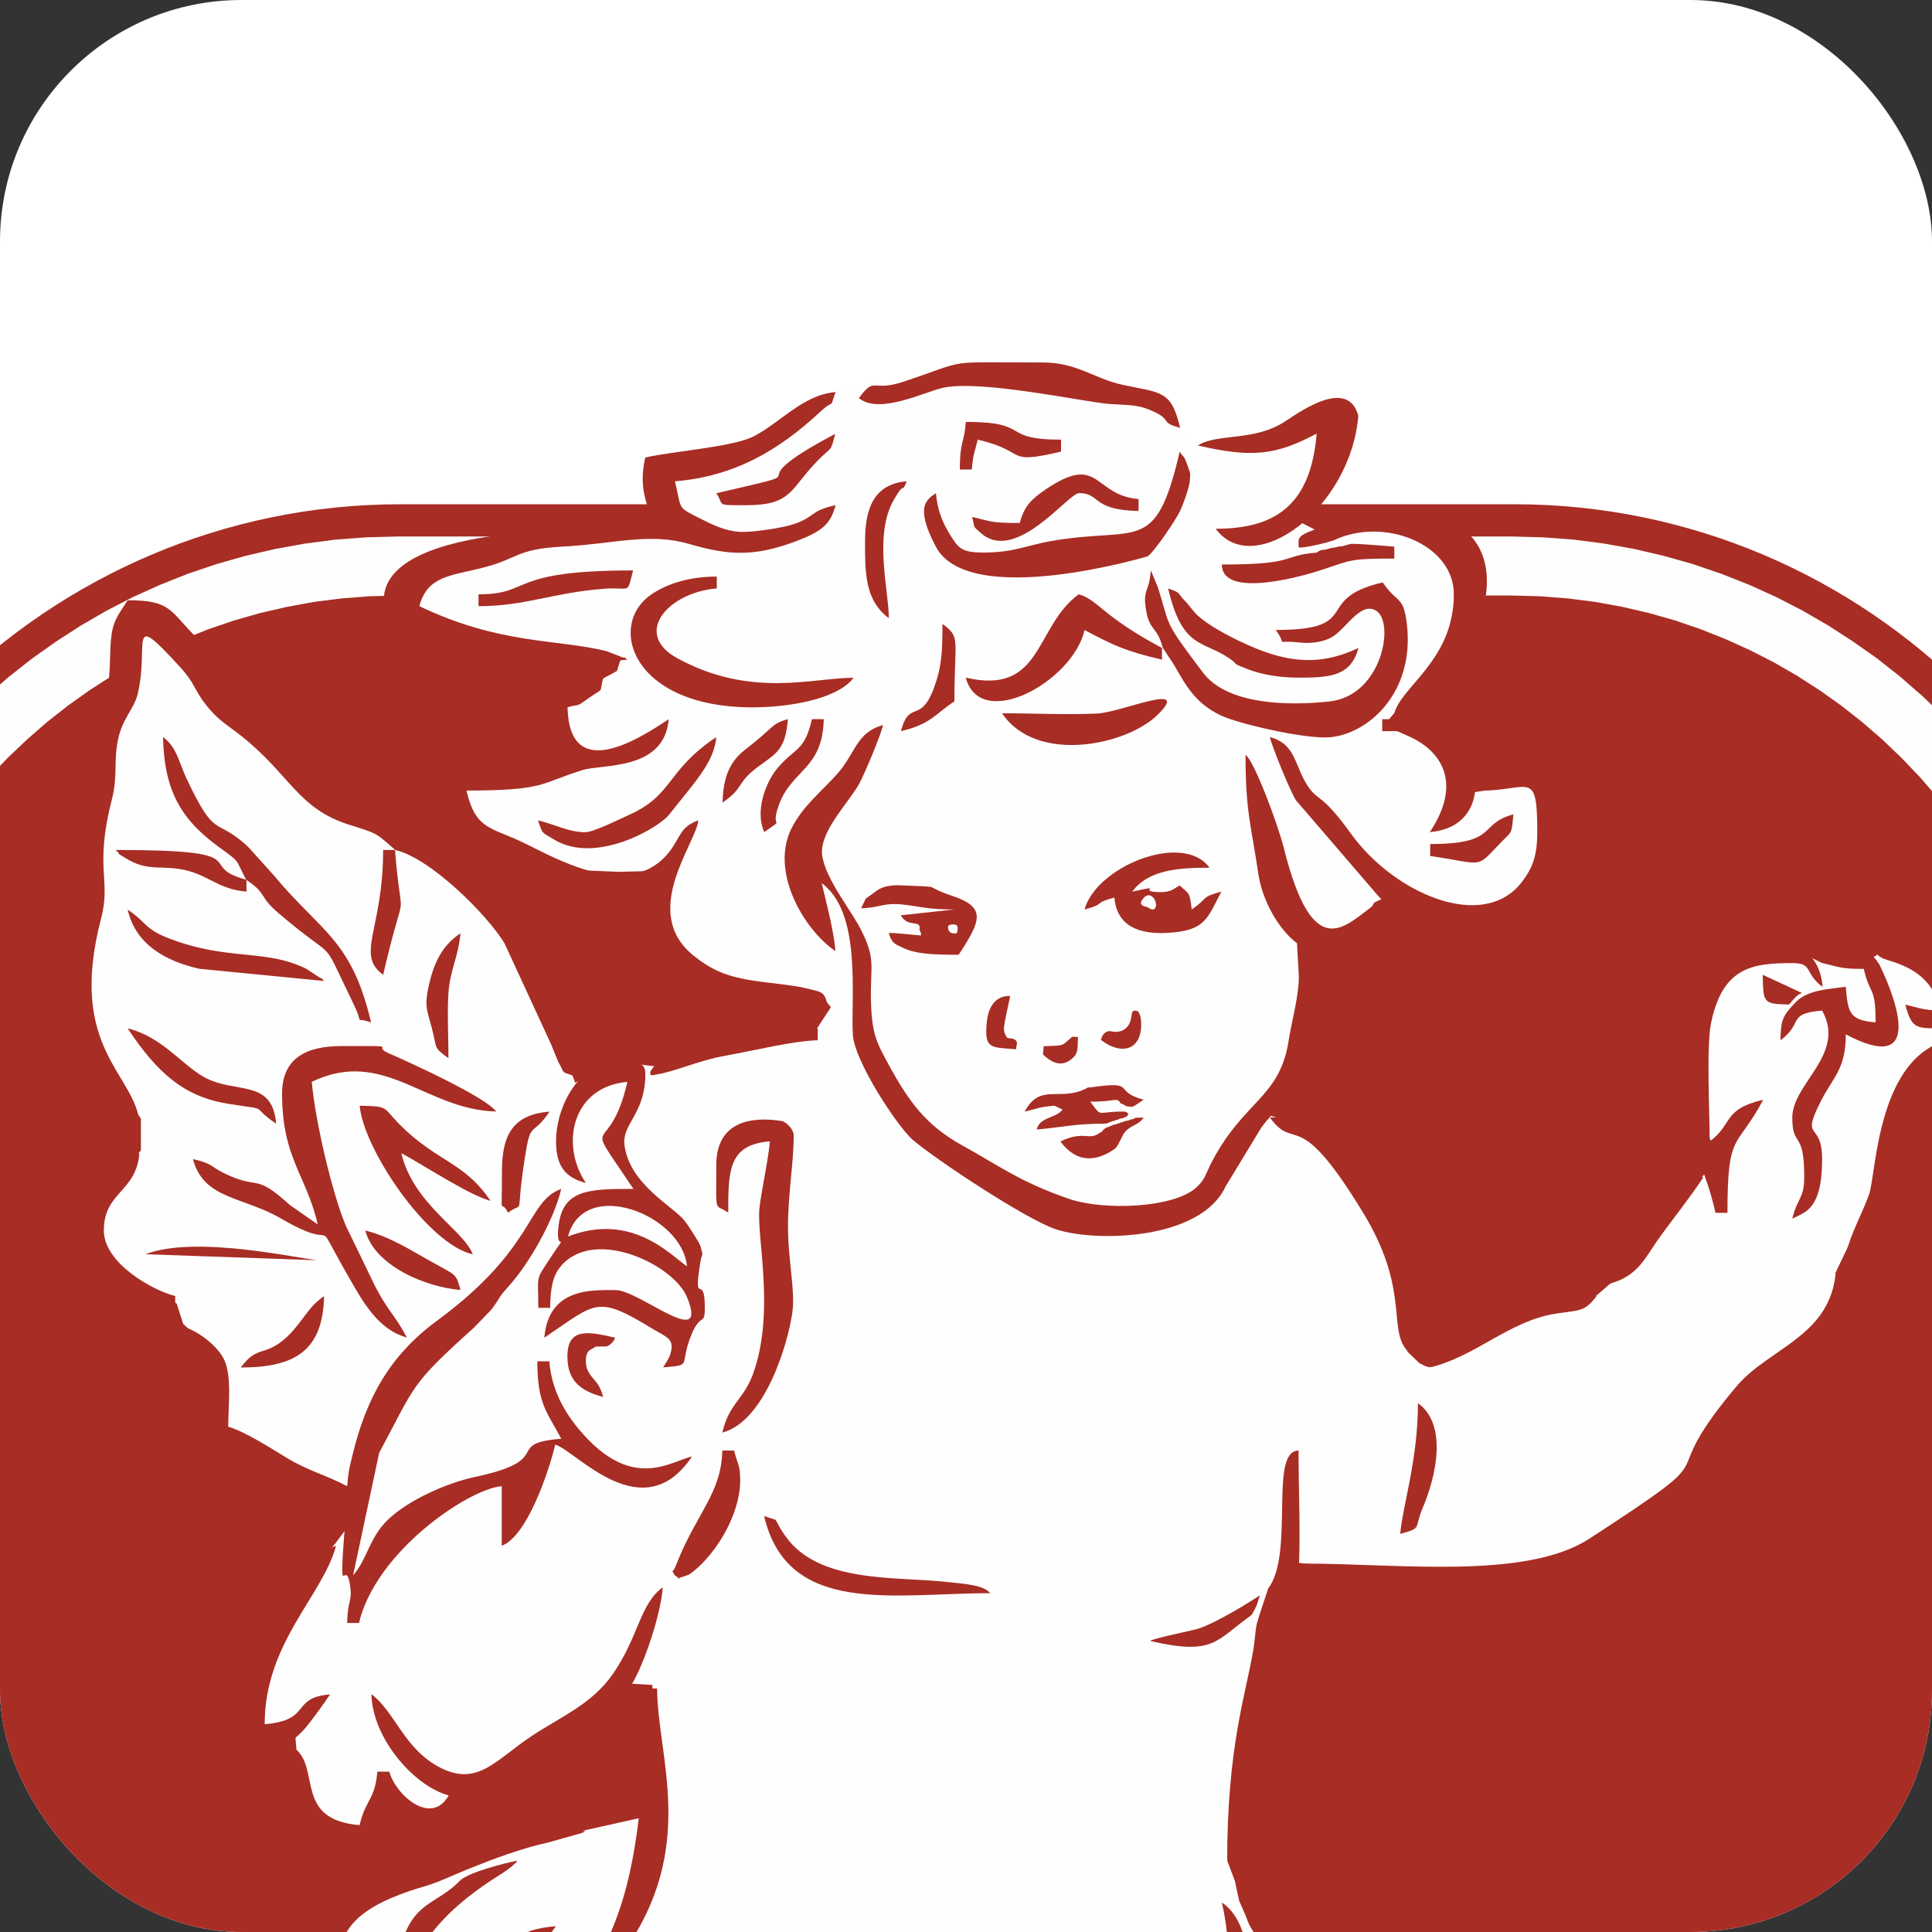 <svg width="16" height="16" viewBox="0 0 16 16" fill="none" xmlns="http://www.w3.org/2000/svg">
<rect x="0" y="0" width="16" height="16" fill="#333333" stroke="none"/>
<g clip-path="url(#clip0_443_1278)">
<rect width="16" height="16" rx="2" fill="white"/>
<path d="M3.315 4.176H12.541C14.004 4.176 15.333 4.774 16.296 5.737C17.259 6.7 17.857 8.029 17.857 9.491V26.284C17.857 27.747 17.259 29.076 16.296 30.039C15.333 31.002 14.004 31.599 12.541 31.599H3.315C1.853 31.599 0.524 31.002 -0.439 30.039C-1.402 29.076 -2 27.747 -2 26.284V9.491C-2 8.029 -1.402 6.7 -0.439 5.737C0.524 4.774 1.853 4.176 3.315 4.176ZM12.541 5.173H3.315C2.128 5.173 1.049 5.658 0.266 6.442C-0.517 7.224 -1.003 8.304 -1.003 9.491V26.284C-1.003 27.471 -0.517 28.551 0.266 29.334C1.049 30.117 2.128 30.603 3.315 30.603H12.541C13.729 30.603 14.808 30.117 15.592 29.334C16.374 28.551 16.86 27.471 16.86 26.284V9.491C16.86 8.304 16.374 7.224 15.592 6.442C14.808 5.658 13.729 5.173 12.541 5.173Z" fill="#A82D24"/>
<path fill-rule="evenodd" clip-rule="evenodd" d="M3.313 4.672H12.54C15.189 4.672 17.357 6.84 17.357 9.489V26.282C17.357 28.931 15.189 31.099 12.54 31.099H3.313C0.664 31.099 -1.504 28.931 -1.504 26.282V9.489C-1.504 6.84 0.664 4.672 3.313 4.672Z" fill="#A82D24"/>
<path d="M12.518 4.932H3.292V4.443H12.518V4.932ZM17.581 9.505H17.091L17.085 9.27L17.067 9.039L17.038 8.811L16.997 8.587L16.946 8.366L16.884 8.149L16.812 7.938L16.729 7.73L16.638 7.528L16.537 7.331L16.426 7.139L16.307 6.954L16.179 6.774L16.043 6.601L15.899 6.435L15.747 6.276L15.588 6.124L15.422 5.98L15.249 5.844L15.069 5.716L14.884 5.597L14.692 5.486L14.496 5.386L14.293 5.294L14.085 5.211L13.874 5.139L13.657 5.077L13.437 5.026L13.212 4.985L12.985 4.956L12.753 4.938L12.518 4.932V4.443L12.778 4.45L13.034 4.469L13.287 4.502L13.537 4.547L13.781 4.604L14.021 4.672L14.255 4.752L14.486 4.843L14.709 4.944L14.928 5.057L15.139 5.179L15.345 5.312L15.544 5.452L15.735 5.603L15.919 5.763L16.095 5.931L16.262 6.106L16.422 6.29L16.572 6.481L16.713 6.68L16.845 6.885L16.968 7.097L17.08 7.315L17.181 7.539L17.272 7.769L17.352 8.004L17.421 8.244L17.478 8.489L17.523 8.737L17.555 8.99L17.575 9.245L17.581 9.505ZM17.091 26.298V9.505H17.581V26.298H17.091ZM12.518 31.359V30.87L12.753 30.864L12.985 30.846L13.212 30.817L13.437 30.777L13.657 30.726L13.874 30.664L14.085 30.592L14.293 30.51L14.496 30.418L14.692 30.316L14.884 30.206L15.069 30.087L15.249 29.959L15.422 29.823L15.588 29.678L15.747 29.527L15.899 29.368L16.043 29.201L16.179 29.029L16.307 28.849L16.426 28.663L16.537 28.473L16.638 28.275L16.729 28.073L16.812 27.866L16.884 27.653L16.946 27.437L16.997 27.216L17.038 26.992L17.067 26.764L17.085 26.532L17.091 26.298H17.581L17.575 26.557L17.555 26.814L17.523 27.067L17.478 27.315L17.421 27.559L17.352 27.799L17.272 28.034L17.181 28.264L17.08 28.488L16.968 28.706L16.845 28.918L16.713 29.124L16.572 29.322L16.422 29.513L16.262 29.697L16.095 29.873L15.919 30.041L15.735 30.2L15.544 30.35L15.345 30.492L15.139 30.624L14.928 30.747L14.709 30.858L14.486 30.96L14.255 31.051L14.021 31.131L13.781 31.2L13.537 31.256L13.287 31.301L13.034 31.333L12.778 31.353L12.518 31.359ZM3.292 30.87H12.518V31.359H3.292V30.87ZM-1.77 26.298H-1.279L-1.273 26.532L-1.256 26.764L-1.227 26.992L-1.186 27.216L-1.135 27.437L-1.073 27.653L-1.001 27.866L-0.918 28.073L-0.826 28.275L-0.726 28.473L-0.615 28.663L-0.496 28.849L-0.368 29.029L-0.231 29.201L-0.088 29.368L0.064 29.527L0.224 29.678L0.389 29.823L0.562 29.959L0.742 30.087L0.927 30.206L1.119 30.316L1.316 30.418L1.518 30.51L1.726 30.592L1.937 30.664L2.154 30.726L2.375 30.777L2.598 30.817L2.827 30.846L3.058 30.864L3.292 30.87V31.359L3.033 31.353L2.777 31.333L2.524 31.301L2.275 31.256L2.03 31.2L1.791 31.131L1.555 31.051L1.326 30.96L1.102 30.858L0.883 30.747L0.672 30.624L0.466 30.492L0.268 30.35L0.076 30.2L-0.108 30.041L-0.283 29.873L-0.451 29.697L-0.611 29.513L-0.761 29.322L-0.902 29.124L-1.034 28.918L-1.157 28.706L-1.268 28.488L-1.37 28.264L-1.461 28.034L-1.541 27.799L-1.61 27.559L-1.667 27.315L-1.712 27.067L-1.744 26.814L-1.764 26.557L-1.77 26.298ZM-1.279 9.505V26.298H-1.77V9.505H-1.279ZM3.292 4.443V4.932L3.058 4.938L2.827 4.956L2.598 4.985L2.375 5.026L2.154 5.077L1.937 5.139L1.726 5.211L1.518 5.294L1.316 5.386L1.119 5.486L0.927 5.597L0.742 5.716L0.562 5.844L0.389 5.98L0.224 6.124L0.064 6.276L-0.088 6.435L-0.231 6.601L-0.368 6.774L-0.496 6.954L-0.615 7.139L-0.726 7.331L-0.826 7.528L-0.918 7.73L-1.001 7.938L-1.073 8.149L-1.135 8.366L-1.186 8.587L-1.227 8.811L-1.256 9.039L-1.273 9.27L-1.279 9.505H-1.77L-1.764 9.245L-1.744 8.99L-1.712 8.737L-1.667 8.489L-1.61 8.244L-1.541 8.004L-1.461 7.769L-1.37 7.539L-1.268 7.315L-1.157 7.097L-1.034 6.885L-0.902 6.68L-0.761 6.481L-0.611 6.29L-0.451 6.106L-0.283 5.931L-0.108 5.763L0.076 5.603L0.268 5.452L0.466 5.312L0.672 5.179L0.883 5.057L1.102 4.944L1.326 4.843L1.555 4.752L1.791 4.672L2.03 4.604L2.275 4.547L2.524 4.502L2.777 4.469L3.033 4.45L3.292 4.443Z" fill="#FEFEFE"/>
<path fill-rule="evenodd" clip-rule="evenodd" d="M10.917 4.4L11.407 4.274L12.036 4.451L12.217 4.851L12.08 5.244L11.836 5.625L11.587 5.858L11.492 5.97L11.765 6.008L11.989 6.121L12.123 6.344L12.158 6.568L12.305 6.546L12.606 6.404L12.75 6.457L12.856 6.639L12.842 6.883L12.769 7.269L12.596 7.531L12.287 7.628L11.498 7.418L11.382 7.474L11.228 7.729L10.741 7.814L10.756 8.073L10.766 8.53L10.657 8.901L10.444 9.218L10.796 9.32L11.183 9.621L11.36 9.891L11.597 10.379L11.624 10.65L11.655 11.193L11.754 11.289L11.802 11.313L11.839 11.324L12.27 10.942L12.501 10.811L12.804 10.741L13.217 10.733L13.339 10.627L13.726 10.162L14.12 9.719L14.221 9.585L14.114 9.312L14.076 8.656L14.105 8.318L14.27 8.055L14.537 7.871L14.777 7.852L14.965 7.914L15.089 7.975L15.308 7.917L15.495 7.942L15.624 7.853L15.843 7.892L16.062 8.081L16.18 8.177L16.226 8.202L16.324 8.246L16.346 8.328L16.281 8.482L16.16 8.651L15.955 8.866L15.779 9.093L15.673 9.443L15.516 10.003L15.319 10.294L15.222 10.496L15.202 10.539L15.213 10.586L15.103 10.933L14.942 11.11L14.635 11.384L14.306 11.75L14.022 12.296L13.633 12.601L13.19 12.895L12.853 12.96L12.52 13.035L12.2 13.041L11.446 13.022L10.694 12.936L10.455 13.822L10.347 14.452L10.214 14.998L10.164 15.411L10.227 15.578L10.262 15.741L10.331 15.899L10.657 16.208L10.87 16.585L10.897 17.309L10.926 17.399L10.962 17.437L11.705 17.504L12.119 17.762L12.345 18.17L12.398 18.52L12.241 18.868L12.094 18.972L11.975 19.083L11.74 19.203L11.782 19.393L11.79 19.451L11.899 19.883L11.829 20.116L11.483 20.279L11.387 20.365L11.42 20.578L11.502 21.124L11.542 21.717L11.313 22.345L10.987 22.809L10.669 23.145L10.194 23.653L9.717 23.807L9.424 23.856L9.485 24.001L9.54 24.076L9.637 24.221L9.765 24.486L9.887 24.726L10.056 25.114L10.122 25.382L10.101 25.554L9.957 25.61L9.917 25.757L10.062 25.935L10.334 26.351L10.462 26.787L10.659 27.07L10.829 27.387L10.961 27.68L11.107 27.886L11.206 28.104L11.289 28.313L11.329 28.726L11.437 29.022L11.362 29.564L11.24 29.804L11.089 30.222L10.925 30.591L10.777 30.874L10.651 31.066L10.349 31.329L9.887 31.631L9.375 31.811L8.829 31.867L8.068 31.794L7.415 31.775L6.833 31.677L6.267 31.496L5.827 31.327L5.496 31.183L5.167 31.025L4.923 30.829L4.744 30.641L4.532 30.315L4.341 30.271L4.151 30.167L3.968 30.015L3.834 29.89L3.7 29.162L3.714 29.002L3.469 28.234L3.599 27.927L3.687 27.568L3.655 27.088L3.559 26.308L3.631 26.099V25.688L3.37 25.707L3.133 25.642L2.847 25.503L2.587 25.361L2.384 25.194L2.169 24.912L1.995 24.596L1.77 24.189L1.605 23.729L1.41 23.231L1.424 22.908L1.654 22.681L1.94 22.404L2.095 22.071L2.288 21.765L2.413 21.616L2.544 21.493L2.722 21.415L2.912 21.365L3.006 21.329L3.11 21.287L3.219 21.248L3.433 21.094L3.456 21.022L3.483 20.415L3.491 19.57L3.569 19.231L3.713 18.939L3.531 18.693L3.307 18.28L3.064 17.737L2.901 17.162L2.767 16.684L2.67 16.273L2.761 15.905L2.923 15.744L3.26 15.576L3.831 15.37L4.694 15.191L5.406 15.032L5.418 14.616L5.403 13.954L5.133 13.938L4.89 14.242L4.341 14.56L3.956 14.748L3.732 14.944L3.559 15.085L3.367 14.991L3.23 14.882L3.144 14.896L3.087 15.021L3.02 15.211L2.8 15.188L2.618 15.095L2.528 14.933L2.462 14.58L2.438 14.28L2.292 14.36L2.155 14.333L2.077 14.222L2.084 13.995L2.139 13.809L2.246 13.582L2.367 13.332L2.511 13.145L2.607 12.99L2.782 12.776L2.898 12.62L2.948 12.37L2.774 12.285L2.551 12.221L2.284 12.102L1.99 11.958L1.793 11.802L1.827 11.584L1.815 11.399L1.778 11.255L1.704 11.137L1.517 10.964L1.464 10.797L1.335 10.714L1.177 10.673L1.074 10.609L0.957 10.521L0.819 10.384L0.735 10.211L0.739 10.063L0.829 9.88L0.962 9.753L1.08 9.638L1.167 9.526V9.264L1.089 9.148L0.943 8.93L0.805 8.729L0.741 8.487L0.697 8.254L0.702 7.979L0.745 7.608L0.743 7.263L0.753 6.986L0.778 6.688L0.825 6.407L0.828 6.155L0.895 5.924L1.002 5.704L1.051 5.405L1.068 5.113L1.179 5.041L1.322 5.125L1.634 5.44L1.947 5.84L2.335 6.202L2.703 6.613L3.092 6.758L3.609 7.03L4.055 7.442L4.367 7.986L4.588 8.489L4.763 8.967L5.083 8.789L5.406 8.829L6.767 8.516L6.881 8.341L6.816 8.26L5.822 8.041L5.473 7.82L5.52 7.21L5.118 7.22L4.637 7.2L3.947 6.915L3.774 6.685L3.736 6.435L4.062 6.385L4.424 6.415L4.736 6.337L4.641 5.994L4.657 5.819L4.774 5.738L5.109 5.557L5.146 5.441L4.538 5.374L3.945 5.287L3.439 5.124L3.333 4.936L3.453 4.722L3.764 4.575L4.069 4.501L4.393 4.434L4.826 4.417L5.203 4.398L5.558 4.381L5.502 4.194L5.448 3.858L5.812 3.788L6.255 3.67L6.497 3.509L6.73 3.353L6.926 3.219L7.226 3.169L7.328 3.26L7.941 3.081L8.466 3.086L8.916 3.125L9.25 3.252L9.442 3.229L9.627 3.286L9.833 3.632L9.98 3.672L10.392 3.671L10.753 3.511L11.037 3.387L10.999 3.767L10.841 4.158L10.773 4.327L10.917 4.4Z" fill="#FEFEFE"/>
<path fill-rule="evenodd" clip-rule="evenodd" d="M2.875 12.308C2.7 12.215 2.553 12.182 2.372 12.072C2.249 11.997 2.022 11.851 1.89 11.816C1.89 11.641 1.922 11.397 1.856 11.259C1.802 11.147 1.64 11.018 1.496 10.979C1.557 11.238 1.644 11.181 1.68 11.337C1.76 11.677 1.332 11.919 2.142 12.204C2.388 12.292 2.563 12.381 2.875 12.407C2.788 13.451 2.861 12.824 2.902 13.153C2.915 13.255 2.878 13.265 2.875 13.441H2.973C3.111 12.851 3.878 12.331 4.155 12.308V12.801C4.368 12.724 4.551 12.167 4.598 11.964C4.765 12.008 5.321 12.675 5.731 12.062C5.547 12.104 5.237 12.352 4.808 11.853C4.679 11.702 4.569 11.517 4.549 11.274H4.45C4.45 11.628 4.529 11.69 4.648 11.915C4.16 11.955 4.614 12.088 3.931 12.232C3.693 12.283 3.372 12.428 3.207 12.591C3.058 12.738 3.04 12.914 2.924 13.047L3.14 12.032C3.447 11.46 3.392 11.475 3.925 10.995L4.07 10.845C4.149 10.739 4.116 10.759 4.217 10.647C4.382 10.464 4.587 10.105 4.648 9.846C4.357 9.951 4.44 10.333 3.62 10.937C3.227 11.226 3.032 11.58 2.918 12.056C2.892 12.162 2.885 12.187 2.875 12.308Z" fill="#A82D24"/>
<path fill-rule="evenodd" clip-rule="evenodd" d="M3.273 7.039C3.564 7.107 4.028 7.568 4.177 7.81L4.566 8.653C4.568 8.657 4.621 8.79 4.622 8.792C4.686 8.899 4.632 8.867 4.751 8.91C4.239 6.711 2.983 6.876 2.576 6.358C2.382 6.111 2.331 6.06 2.084 5.865C1.838 5.672 1.899 5.551 1.631 5.284C1.403 5.057 1.419 4.971 1.058 4.971C0.938 5.15 0.918 5.172 0.911 5.464C0.902 5.824 0.852 5.748 0.765 6.008C0.673 6.28 0.598 8.144 0.654 8.477C0.69 8.689 0.726 8.788 0.831 8.939C0.881 9.011 1.106 9.268 1.156 9.304C1.122 8.891 0.554 8.69 0.837 7.607C0.923 7.281 0.778 7.198 0.928 6.614C0.976 6.426 0.939 6.307 0.978 6.122C1.014 5.948 1.113 5.868 1.141 5.744C1.239 5.334 1.046 5.036 1.49 5.523C1.618 5.662 1.603 5.708 1.711 5.844C1.81 5.969 1.886 6.005 2.001 6.097C2.404 6.418 2.467 6.696 2.891 6.83C3.134 6.907 3.107 6.894 3.273 7.039Z" fill="#A82D24"/>
<path fill-rule="evenodd" clip-rule="evenodd" d="M6.805 7.314C7.139 7.558 7.045 8.254 7.063 8.57C7.076 8.787 7.428 9.324 7.558 9.439C7.739 9.595 8.504 10.104 8.749 10.182C9.082 10.289 9.944 10.269 10.149 9.827L10.447 9.336C10.515 9.247 10.473 9.302 10.514 9.255C10.761 8.886 10.858 8.814 10.858 8.073H10.759C10.755 8.26 10.697 8.457 10.671 8.624C10.595 9.094 10.304 9.112 10.038 9.618C9.986 9.717 9.983 9.765 9.909 9.833C9.725 10.004 9.145 10.028 8.855 9.929C8.445 9.789 8.258 9.644 7.969 9.486C7.667 9.319 7.523 9.118 7.359 8.816C7.271 8.653 7.223 8.578 7.214 8.321C7.202 8.005 7.26 7.959 7.135 7.709C7.053 7.542 6.849 7.3 6.811 7.098C6.773 6.899 7.021 6.659 7.113 6.495C7.157 6.417 7.291 6.098 7.313 6.005C7.091 6.064 7.087 6.238 6.931 6.412C6.803 6.555 6.664 6.662 6.567 6.837C6.359 7.208 6.664 7.706 6.919 7.877C6.904 7.699 6.842 7.473 6.805 7.314Z" fill="#A82D24"/>
<path fill-rule="evenodd" clip-rule="evenodd" d="M3.808 15.576C3.56 15.835 3.272 15.709 3.272 16.642C3.411 16.442 3.33 16.034 4.134 15.53C4.219 15.477 4.263 15.438 4.287 15.409C4.195 15.425 3.873 15.507 3.808 15.576ZM4.546 15.257L4.815 15.181C4.823 15.178 4.838 15.171 4.848 15.165C4.672 15.128 2.811 15.388 2.564 16.086C2.444 16.429 2.792 17.205 2.856 17.402C3.033 17.948 2.97 17.922 3.361 18.572C3.779 19.266 3.592 18.825 3.835 19.182C4.144 19.636 4.118 19.72 4.405 19.744L3.876 18.993C3.39 18.448 3.167 17.642 2.951 16.913C2.741 16.206 2.645 15.874 3.528 15.618C3.64 15.585 3.751 15.529 3.869 15.482C4.09 15.393 4.324 15.305 4.546 15.257Z" fill="#A82D24"/>
<path fill-rule="evenodd" clip-rule="evenodd" d="M5.344 3.789C5.29 4.023 5.343 4.171 5.442 4.38C5.058 4.38 3.178 4.307 3.178 4.971C3.178 5.39 4.263 5.434 4.591 5.478C4.924 5.523 4.887 5.489 5.196 5.463C5.186 5.457 5.169 5.437 5.164 5.447L5.021 5.392C4.621 5.292 4.14 5.34 3.473 5.02C3.539 4.771 3.726 4.77 3.993 4.703C4.299 4.626 4.268 4.548 4.654 4.527C5.085 4.505 5.376 4.408 5.708 4.505C6.034 4.601 6.249 4.61 6.582 4.486C6.814 4.399 6.878 4.34 6.92 4.183C6.702 4.234 6.761 4.273 6.582 4.338C6.506 4.366 6.288 4.402 6.166 4.405C6.046 4.408 5.941 4.367 5.816 4.303C5.601 4.194 5.648 4.232 5.59 3.986C6.078 3.946 6.445 3.733 6.79 3.413C6.926 3.287 6.862 3.408 6.92 3.247C6.652 3.27 6.472 3.491 6.249 3.61C6.078 3.703 5.574 3.735 5.344 3.789Z" fill="#A82D24"/>
<path fill-rule="evenodd" clip-rule="evenodd" d="M4.704 10.24C4.837 9.741 5.653 10.063 5.689 10.487C5.556 10.397 5.233 10.035 4.704 10.24ZM5.394 8.862C5.382 8.87 5.38 8.907 5.398 8.905C5.6 8.877 5.756 8.788 6.013 8.742C6.244 8.7 6.57 8.62 6.772 8.615V8.517C6.472 8.511 5.784 8.285 5.397 8.857C5.396 8.859 5.395 8.86 5.394 8.862ZM5.305 8.813C4.923 8.644 4.605 9.068 4.605 9.453C4.605 9.661 4.685 9.753 4.852 9.797C4.636 9.476 4.74 8.998 5.196 8.96C5.04 9.633 4.797 9.176 5.246 9.846C4.882 9.846 4.663 9.848 4.626 10.149C4.593 10.414 4.731 10.152 4.551 10.428C4.431 10.611 4.458 10.554 4.458 10.831H4.556C4.559 10.678 4.572 10.569 4.649 10.481C4.929 10.161 5.582 10.475 5.69 10.744C5.874 11.194 5.295 10.684 5.098 10.684C4.907 10.684 4.542 10.661 4.508 11.078C4.944 10.785 4.937 10.719 5.415 11.011C5.527 11.078 5.595 11.09 5.547 11.227C5.538 11.254 5.507 11.298 5.492 11.324C5.731 11.304 5.633 11.312 5.709 11.098C5.799 10.846 5.837 10.998 5.837 10.831C5.837 10.525 5.737 10.845 5.8 10.452C5.813 10.366 5.829 10.424 5.802 10.323C5.793 10.29 5.698 10.146 5.671 10.111C5.578 9.992 5.216 9.812 5.172 9.486C5.148 9.31 5.335 9.233 5.344 8.918C5.345 8.876 5.346 8.831 5.305 8.813Z" fill="#A82D24"/>
<path fill-rule="evenodd" clip-rule="evenodd" d="M4.553 5.907C4.553 6.119 4.611 6.174 4.651 6.35C4.532 6.352 4.46 6.377 4.399 6.379C4.399 6.379 3.173 6.156 3.761 6.944C3.87 7.091 3.888 7.091 4.09 7.158C4.651 7.347 4.844 7.462 5.39 7.335C5.32 7.48 5.334 7.729 5.385 7.881C5.442 8.048 5.546 8.119 5.708 8.198C6.111 8.394 6.431 8.268 6.867 8.369C6.822 8.203 6.834 8.224 6.661 8.181C6.583 8.162 6.378 8.14 6.316 8.132C6.046 8.098 5.913 8.049 5.745 7.915C5.294 7.555 5.768 6.981 5.783 6.794C5.632 6.848 5.638 6.929 5.547 7.049C5.215 7.482 4.578 7.093 4.323 6.973C4.054 6.847 3.938 6.866 3.863 6.547C4.521 6.547 4.472 6.486 4.826 6.377C4.992 6.326 5.502 6.384 5.538 5.956C5.272 6.134 4.714 6.481 4.7 5.857C4.82 5.825 4.762 5.861 4.873 5.783C5.012 5.686 4.959 5.752 4.996 5.612C4.868 5.641 4.553 5.78 4.553 5.907Z" fill="#A82D24"/>
<path fill-rule="evenodd" clip-rule="evenodd" d="M16.175 8.17C16.008 8.063 16.028 7.828 15.632 7.828C15.546 7.828 15.535 7.836 15.534 7.848C15.531 7.866 15.523 7.883 15.541 7.899C15.547 7.902 15.551 7.91 15.556 7.914C15.572 7.926 15.588 7.938 15.636 7.952C15.864 8.019 16.01 8.125 16.075 8.369C15.925 8.366 15.895 8.347 15.779 8.32C15.836 8.532 15.869 8.516 16.124 8.516C16.22 8.495 16.224 8.392 16.222 8.311C16.22 8.27 16.2 8.199 16.175 8.17ZM16.238 8.24C16.247 8.246 16.262 8.257 16.268 8.27C16.27 8.273 16.27 8.296 16.268 8.301L16.264 8.369C16.258 8.454 16.209 8.548 16.145 8.604C16.116 8.626 16.095 8.625 16.096 8.625C16.094 8.626 16.092 8.626 16.089 8.626C15.543 8.81 15.537 9.727 15.479 9.891C15.426 10.041 15.327 10.216 15.286 10.388C15.63 10.264 15.657 9.555 15.748 9.323C16.019 8.631 16.37 8.865 16.37 8.221C16.309 8.22 16.262 8.21 16.223 8.195C16.229 8.205 16.236 8.228 16.238 8.24ZM15.237 7.877C15.099 7.877 15.147 7.897 15.09 7.975C15.234 8.008 15.24 8.024 15.435 8.024C15.487 8.251 15.533 8.159 15.533 8.467C15.314 8.449 15.304 8.386 15.286 8.172C15.154 8.191 14.972 8.196 14.874 8.297C14.761 8.414 14.749 8.444 14.745 8.615C14.94 8.472 14.794 8.394 15.09 8.369C15.292 8.73 14.843 8.972 14.843 9.255C14.843 9.511 14.942 9.349 14.942 9.748C14.942 9.927 14.884 9.921 14.843 10.092C14.94 10.041 15.09 10.027 15.09 9.6C15.09 9.271 14.902 9.464 15.086 9.107C15.184 8.917 15.286 8.851 15.286 8.566C15.93 8.907 15.714 8.294 15.563 7.985C15.55 7.971 15.534 7.937 15.516 7.928H15.518C15.516 7.926 15.503 7.922 15.501 7.922C15.475 7.911 15.412 7.907 15.363 7.899C15.308 7.891 15.265 7.877 15.237 7.877ZM14.922 8.223L14.598 8.073C14.603 8.307 14.601 8.314 14.815 8.319C14.823 8.315 14.863 8.26 14.862 8.27C14.864 8.256 14.882 8.251 14.885 8.245C14.892 8.235 14.914 8.229 14.922 8.223Z" fill="#A82D24"/>
<path fill-rule="evenodd" clip-rule="evenodd" d="M3.076 14.031C3.084 14.395 3.427 14.791 3.716 14.869C3.57 15.128 3.274 14.861 3.224 14.672H3.125C3.105 14.909 3.028 14.899 2.978 15.115C2.427 15.069 2.662 14.64 2.436 14.475C2.382 14.709 2.321 14.989 2.54 15.207C2.696 15.363 2.789 15.312 3.076 15.312C3.112 15.159 3.139 15.169 3.175 15.017C3.594 15.5 3.793 14.996 3.794 14.995C3.937 14.835 3.84 14.962 4.14 14.85C4.478 14.724 5.069 14.239 5.242 13.932C5.336 13.767 5.47 13.382 5.489 13.145C5.297 13.286 5.294 13.546 5.075 13.864C4.902 14.113 4.644 14.217 4.405 14.376C4.111 14.569 3.961 14.796 3.652 14.642C3.346 14.489 3.271 14.174 3.076 14.031Z" fill="#A82D24"/>
<path fill-rule="evenodd" clip-rule="evenodd" d="M10.807 12.949C11.001 13.118 11.307 13.085 11.544 13.096C12.131 13.124 12.715 13.252 13.221 12.998L13.638 12.776C14.255 12.447 14.001 12.14 14.783 11.361C15.052 11.092 15.198 11.019 15.238 10.535H15.203C15.159 11.06 14.665 11.16 14.395 11.465C14.389 11.472 14.379 11.483 14.373 11.491C14.366 11.499 14.357 11.51 14.35 11.518C13.657 12.357 14.395 11.941 13.162 12.743C12.636 13.084 11.583 12.949 10.807 12.949Z" fill="#A82D24"/>
<path fill-rule="evenodd" clip-rule="evenodd" d="M2.336 9.057C2.336 9.592 2.536 9.729 2.632 10.141L2.4 9.979C2.102 9.709 2.155 9.858 1.868 9.722C1.737 9.66 1.771 9.639 1.598 9.599C1.687 9.936 2.013 9.906 2.334 10.095C2.881 10.414 2.523 9.953 2.941 10.668C3.043 10.844 3.168 11.023 3.37 11.077C3.272 10.892 3.209 10.853 3.106 10.651L2.865 10.153C2.753 9.89 2.61 9.284 2.582 8.959C3.18 8.672 3.523 9.192 4.109 9.205C4.022 9.087 3.424 8.812 3.215 8.721C3.07 8.658 3.353 8.663 2.828 8.663C2.535 8.663 2.336 8.764 2.336 9.057Z" fill="#A82D24"/>
<path fill-rule="evenodd" clip-rule="evenodd" d="M9.63 5.365L9.727 5.513C9.821 5.677 9.898 5.822 10.106 5.923C10.244 5.991 10.801 6.121 11.007 6.106C11.319 6.084 11.719 5.748 11.651 5.167C11.622 4.925 11.571 5.002 11.451 4.823C10.861 4.961 11.303 5.217 10.565 5.217C10.674 5.365 10.534 5.295 10.763 5.321C10.86 5.332 10.955 5.316 11.022 5.281C11.141 5.22 11.258 4.987 11.389 5.053C11.558 5.137 11.451 5.762 11.01 5.809C10.664 5.847 10.165 5.836 9.964 5.572C9.623 5.121 9.697 5.2 9.589 4.864L9.531 4.724C9.515 4.921 9.461 4.871 9.492 5.057C9.522 5.23 9.581 5.182 9.63 5.365Z" fill="#A82D24"/>
<path fill-rule="evenodd" clip-rule="evenodd" d="M11.894 7.729C12.303 7.729 12.552 7.805 12.773 7.427C12.928 7.161 12.928 6.987 12.928 6.695C12.928 6.558 12.723 6.411 12.633 6.351C12.468 6.389 12.374 6.43 12.288 6.548C12.671 6.539 12.731 6.377 12.731 6.892C12.731 7.083 12.694 7.186 12.603 7.305C12.282 7.722 11.545 7.398 11.19 6.907C10.946 6.568 10.922 6.64 10.838 6.521C10.716 6.344 10.738 6.163 10.516 6.104C10.535 6.185 10.685 6.554 10.732 6.627L11.415 7.421C11.555 7.556 11.646 7.729 11.894 7.729Z" fill="#A82D24"/>
<path fill-rule="evenodd" clip-rule="evenodd" d="M10.907 4.576C10.595 4.602 10.755 4.675 10.119 4.675C10.119 4.967 10.811 4.765 10.951 4.718C11.202 4.633 11.193 4.626 11.547 4.626V4.527C11.309 4.507 11.227 4.503 11.193 4.504C11.16 4.507 11.128 4.526 11.089 4.526L11.091 4.524C11.09 4.524 11.071 4.532 11.064 4.532L11.066 4.53C11.066 4.53 11.058 4.535 11.052 4.535C11.019 4.535 10.988 4.553 10.963 4.553L10.964 4.55C10.958 4.557 10.941 4.552 10.926 4.562C10.923 4.567 10.909 4.572 10.903 4.574L10.907 4.576ZM11.049 4.473C11.462 4.278 12.04 4.506 12.04 4.921C12.04 5.465 11.607 5.682 11.547 5.907C12.172 5.761 12.88 4.26 11.596 4.232C11.381 4.232 11.295 4.223 11.205 4.245C11.13 4.262 11.053 4.3 10.899 4.38C10.843 4.407 10.753 4.425 10.754 4.484C10.755 4.505 10.754 4.521 10.754 4.531C10.774 4.549 11.023 4.486 11.049 4.473Z" fill="#A82D24"/>
<path fill-rule="evenodd" clip-rule="evenodd" d="M10.38 13.66C10.315 14.043 10.163 14.467 10.163 15.412L10.389 14.602C10.435 14.376 10.491 14.13 10.531 13.898C10.582 13.609 10.666 13.281 10.756 12.999C10.771 12.69 10.754 12.329 10.754 12.013C10.506 12.013 10.723 12.868 10.503 13.154C10.503 13.155 10.421 13.396 10.407 13.453C10.395 13.51 10.391 13.596 10.38 13.66ZM10.434 13.212C10.272 13.319 10.002 13.474 9.897 13.495C9.841 13.51 9.573 13.564 9.523 13.589C10.052 13.713 10.068 13.587 10.355 13.382C10.373 13.369 10.377 13.353 10.382 13.344C10.39 13.33 10.394 13.324 10.398 13.314C10.417 13.276 10.421 13.248 10.434 13.212Z" fill="#A82D24"/>
<path fill-rule="evenodd" clip-rule="evenodd" d="M5.932 9.649C5.932 10.08 5.916 9.959 6.031 10.043C6.031 9.689 6.034 9.48 6.376 9.452C6.364 9.602 6.302 9.878 6.289 10.008C6.265 10.25 6.422 10.866 6.236 11.379C6.157 11.594 6.038 11.622 5.982 11.864C6.329 11.773 6.522 11.147 6.562 10.869C6.587 10.696 6.528 10.441 6.526 10.179C6.523 9.901 6.576 9.614 6.573 9.391C6.57 9.376 6.554 9.343 6.542 9.332L6.539 9.329L6.525 9.315L6.515 9.305V9.306C6.508 9.299 6.491 9.291 6.482 9.285C6.214 9.241 5.932 9.291 5.932 9.649Z" fill="#A82D24"/>
<path fill-rule="evenodd" clip-rule="evenodd" d="M8.145 4.576C7.957 4.576 7.935 4.537 7.861 4.417C7.801 4.319 7.762 4.215 7.751 4.084C7.683 4.134 7.568 4.183 7.75 4.527C8.025 5.049 9.503 4.608 9.505 4.607C9.566 4.562 9.737 4.306 9.772 4.233C9.798 4.18 9.852 4.029 9.854 3.978C9.858 3.897 9.861 3.939 9.84 3.869C9.795 3.743 9.806 3.804 9.77 3.74C9.567 4.61 9.427 4.351 8.692 4.483C8.493 4.52 8.39 4.576 8.145 4.576Z" fill="#A82D24"/>
<path fill-rule="evenodd" clip-rule="evenodd" d="M13.961 8.567C13.961 8.881 13.991 9.052 14.013 9.352C14.032 9.607 14.116 9.65 14.207 10.044H14.306C14.306 9.359 14.381 9.525 14.602 9.108C14.263 9.187 14.356 9.307 14.159 9.453C14.159 9.22 14.131 8.676 14.169 8.479C14.264 7.999 14.527 7.976 14.847 7.976C15.018 7.976 14.939 8.059 15.094 8.173C15.048 7.617 14.352 7.8 14.165 8.081C14.108 8.166 13.961 8.449 13.961 8.567Z" fill="#A82D24"/>
<path fill-rule="evenodd" clip-rule="evenodd" d="M10.904 3.591C10.855 4.184 10.561 4.379 10.068 4.379C10.378 4.802 11.184 4.219 11.249 3.444C11.166 3.133 10.79 3.392 10.65 3.485C10.388 3.661 10.087 3.584 9.92 3.689C10.372 3.795 10.57 3.768 10.904 3.591Z" fill="#A82D24"/>
<path fill-rule="evenodd" clip-rule="evenodd" d="M6.232 5.858C6.543 5.858 6.94 5.787 7.069 5.613C6.725 5.613 6.219 5.785 5.607 5.45C5.238 5.247 5.53 4.907 5.936 4.873V4.775C5.711 4.775 5.525 4.833 5.394 4.923C5.024 5.176 5.231 5.858 6.232 5.858Z" fill="#A82D24"/>
<path fill-rule="evenodd" clip-rule="evenodd" d="M7.113 3.297C7.283 3.438 7.667 3.24 7.816 3.21C8.138 3.145 8.996 3.332 9.182 3.345C9.339 3.356 9.414 3.349 9.526 3.396C9.723 3.479 9.591 3.495 9.773 3.543C9.699 3.226 9.613 3.256 9.293 3.186C9.061 3.135 8.918 3.002 8.64 3.002C7.78 3.002 8.056 2.971 7.473 3.164C7.218 3.247 7.249 3.112 7.113 3.297Z" fill="#A82D24"/>
<path fill-rule="evenodd" clip-rule="evenodd" d="M4.9 16.395C5.057 16.354 5.076 16.288 5.164 16.166C5.782 15.296 5.442 14.546 5.442 13.983H5.344C5.344 15.822 4.985 16.032 4.9 16.395Z" fill="#A82D24"/>
<path fill-rule="evenodd" clip-rule="evenodd" d="M10.516 9.254C10.734 9.553 10.738 9.134 11.294 10.052C11.706 10.733 11.459 11.05 11.697 11.225C11.697 10.371 11.806 10.026 11.101 9.457C10.912 9.304 10.86 9.254 10.516 9.254Z" fill="#A82D24"/>
<path fill-rule="evenodd" clip-rule="evenodd" d="M1.945 14.081C1.945 14.46 2.253 14.626 2.524 14.316C2.58 14.252 2.69 14.097 2.734 14.032C2.402 14.06 2.589 14.246 2.192 14.279C2.192 13.604 2.671 13.218 2.783 12.802C2.55 12.864 1.945 13.719 1.945 14.081Z" fill="#A82D24"/>
<path fill-rule="evenodd" clip-rule="evenodd" d="M10.905 7.876C11.012 7.876 11.206 7.842 11.269 7.797C11.354 7.734 11.387 7.61 11.398 7.482C11.155 7.646 10.882 8.025 10.631 7.019C10.584 6.832 10.39 6.306 10.315 6.251C10.315 6.727 10.361 6.83 10.42 7.23C10.466 7.552 10.711 7.876 10.905 7.876Z" fill="#A82D24"/>
<path fill-rule="evenodd" clip-rule="evenodd" d="M2.039 7.286C2.216 7.404 2.14 7.421 2.306 7.562C2.826 8.006 2.633 7.71 2.929 8.317C3.025 8.515 2.916 8.411 3.073 8.468C2.913 7.779 2.658 7.72 2.27 7.252L2.06 7.019C2.053 7.012 2.042 7.002 2.035 6.995C1.778 6.767 1.784 6.955 1.546 6.45C1.478 6.305 1.465 6.189 1.35 6.104C1.36 6.551 1.501 6.789 1.816 7.017C1.998 7.151 1.94 7.1 2.039 7.286Z" fill="#A82D24"/>
<path fill-rule="evenodd" clip-rule="evenodd" d="M9.623 5.366C9.128 5.104 9.091 4.964 8.933 4.922C8.566 5.191 8.637 5.761 7.998 5.612C8.118 6.062 8.882 5.649 8.982 5.218C9.223 5.345 9.321 5.393 9.623 5.463V5.366Z" fill="#A82D24"/>
<path fill-rule="evenodd" clip-rule="evenodd" d="M9.475 7.433C9.513 7.394 9.549 7.422 9.565 7.455C9.585 7.495 9.572 7.566 9.505 7.513C9.501 7.51 9.403 7.505 9.475 7.433ZM9.229 7.433L9.325 7.376L9.229 7.433ZM9.229 7.433C9.249 7.67 9.432 7.738 9.665 7.726C9.987 7.709 9.998 7.604 10.115 7.384C9.936 7.432 10.012 7.436 9.869 7.532C9.853 7.384 9.847 7.406 9.771 7.334C9.728 7.35 9.709 7.391 9.6 7.388C9.401 7.384 9.67 7.321 9.377 7.384C9.513 7.197 9.781 7.186 10.017 7.186C9.795 6.883 9.076 7.179 8.982 7.532C9.165 7.483 9.046 7.482 9.229 7.433Z" fill="#A82D24"/>
<path fill-rule="evenodd" clip-rule="evenodd" d="M0.564 10.191C0.564 10.541 1.096 10.822 1.451 10.83V10.733C1.278 10.692 0.86 10.466 0.86 10.191C0.86 9.868 1.127 9.877 1.155 9.55C0.983 9.642 0.564 9.957 0.564 10.191Z" fill="#A82D24"/>
<path fill-rule="evenodd" clip-rule="evenodd" d="M7.131 7.522C7.298 7.517 7.314 7.471 7.495 7.493C7.624 7.509 7.691 7.532 7.903 7.532L7.46 7.58C7.521 7.689 7.628 7.61 7.615 7.695C7.613 7.706 7.634 7.729 7.626 7.747C7.607 7.747 7.378 7.72 7.361 7.728C7.385 7.819 7.425 7.823 7.482 7.851C7.581 7.899 7.719 7.907 7.939 7.907C8.126 7.623 8.172 7.512 7.879 7.417C7.626 7.331 7.834 7.348 7.49 7.333C7.431 7.33 7.332 7.324 7.258 7.378L7.17 7.442L7.131 7.522ZM7.92 7.661C7.896 7.649 7.851 7.657 7.851 7.675C7.851 7.714 7.872 7.738 7.923 7.728C7.928 7.727 7.939 7.67 7.92 7.661Z" fill="#A82D24"/>
<path fill-rule="evenodd" clip-rule="evenodd" d="M3.324 9.55C3.5 9.644 3.885 9.898 4.062 9.945C3.848 9.624 3.621 9.624 3.313 9.316C3.167 9.169 3.227 9.162 2.979 9.157C3.008 9.512 3.538 10.301 3.915 10.388C3.843 10.189 3.422 9.972 3.324 9.55Z" fill="#A82D24"/>
<path fill-rule="evenodd" clip-rule="evenodd" d="M9.319 9.206C9.072 9.201 9.133 9.265 9.029 9.123C9.218 9.127 9.252 9.085 9.276 9.131C9.279 9.133 9.28 9.136 9.282 9.139C9.308 9.143 9.321 9.163 9.34 9.163C9.348 9.163 9.36 9.166 9.372 9.166C9.365 9.174 9.38 9.162 9.388 9.162C9.391 9.162 9.462 9.113 9.471 9.107C9.208 9.038 9.421 8.951 9.055 9.002C8.96 9.015 9.042 8.993 8.984 9.02C8.769 9.12 8.611 8.969 8.486 9.206C8.598 9.18 8.599 9.168 8.733 9.157L8.8 9.189C8.742 9.264 8.613 9.247 8.585 9.354C8.793 9.337 8.888 9.306 9.163 9.305C9.166 9.303 9.216 9.284 9.216 9.284H9.226C9.229 9.278 9.253 9.273 9.261 9.272C9.265 9.264 9.289 9.261 9.298 9.261C9.306 9.253 9.317 9.253 9.327 9.25C9.333 9.237 9.365 9.227 9.319 9.206ZM9.341 9.279C9.335 9.284 9.326 9.283 9.318 9.283C9.311 9.29 9.295 9.294 9.284 9.294C9.275 9.303 9.274 9.302 9.262 9.302C9.248 9.309 9.238 9.314 9.222 9.314C9.215 9.32 9.146 9.344 9.153 9.344C9.147 9.35 9.137 9.356 9.134 9.359C9.133 9.366 9.13 9.367 9.126 9.371C9.12 9.377 9.118 9.379 9.11 9.379C9.02 9.453 8.981 9.357 8.782 9.453C8.92 9.64 9.085 9.617 9.231 9.515C9.265 9.49 9.291 9.399 9.323 9.367C9.376 9.314 9.432 9.316 9.471 9.255L9.402 9.257C9.391 9.268 9.376 9.271 9.361 9.271C9.354 9.278 9.351 9.279 9.341 9.279Z" fill="#A82D24"/>
<path fill-rule="evenodd" clip-rule="evenodd" d="M11.844 11.324C12.212 11.238 12.498 10.941 12.878 10.88C13.08 10.848 13.123 10.868 13.222 10.733C12.981 10.727 12.3 10.461 11.844 11.324Z" fill="#A82D24"/>
<path fill-rule="evenodd" clip-rule="evenodd" d="M10.671 16.466L10.902 17.332C10.902 16.988 11.024 16.48 10.781 16.211L10.387 15.778C10.382 15.773 10.37 15.764 10.361 15.756C10.195 15.921 10.59 16.167 10.671 16.466Z" fill="#A82D24"/>
<path fill-rule="evenodd" clip-rule="evenodd" d="M8.2 13.194C8.148 13.125 7.983 13.117 7.84 13.101C7.421 13.054 6.781 13.115 6.505 12.722C6.378 12.542 6.482 12.611 6.328 12.555C6.523 13.388 7.405 13.194 8.2 13.194Z" fill="#A82D24"/>
<path fill-rule="evenodd" clip-rule="evenodd" d="M8.299 5.907C8.58 6.329 9.331 6.176 9.592 5.915C9.866 5.641 9.288 5.899 9.088 5.909C8.842 5.921 8.55 5.907 8.299 5.907Z" fill="#A82D24"/>
<path fill-rule="evenodd" clip-rule="evenodd" d="M10.757 5.612C11.019 5.612 11.188 5.598 11.25 5.366C10.987 5.491 10.754 5.496 10.477 5.399C10.312 5.341 10.014 5.196 9.905 5.084C9.871 5.048 9.841 5.004 9.815 4.978C9.742 4.904 9.788 4.914 9.674 4.873C9.791 5.376 9.963 5.303 10.179 5.451C10.265 5.509 10.184 5.484 10.334 5.542C10.455 5.59 10.608 5.612 10.757 5.612Z" fill="#A82D24"/>
<path fill-rule="evenodd" clip-rule="evenodd" d="M4.849 6.892C4.706 6.892 4.594 6.826 4.455 6.794C4.499 6.913 4.475 6.884 4.591 6.954C4.934 7.162 5.455 6.856 5.541 6.747C5.746 6.486 5.915 6.314 5.932 6.104C5.508 6.389 5.583 6.583 5.202 6.752C5.139 6.78 4.914 6.892 4.849 6.892Z" fill="#A82D24"/>
<path fill-rule="evenodd" clip-rule="evenodd" d="M11.447 6.055C11.612 6.058 11.537 6.042 11.656 6.093C11.966 6.226 12.098 6.509 11.841 6.891C12.175 6.863 12.276 6.598 12.192 6.297C12.096 5.955 11.87 5.956 11.447 5.956V6.055Z" fill="#A82D24"/>
<path fill-rule="evenodd" clip-rule="evenodd" d="M5.588 13.047C5.661 13.082 5.557 13.088 5.661 13.056C5.715 13.039 5.712 13.037 5.743 13.013C5.936 12.858 6.13 12.539 6.13 12.26C6.13 12.127 6.106 12.124 6.08 12.013H5.982C5.974 12.37 5.766 12.533 5.6 12.959C5.555 13.072 5.55 12.961 5.588 13.047Z" fill="#A82D24"/>
<path fill-rule="evenodd" clip-rule="evenodd" d="M2.682 8.124C2.673 8.116 2.66 8.092 2.655 8.101L2.536 8.023C2.2 7.856 1.894 7.96 1.406 7.774C1.193 7.693 1.222 7.644 1.057 7.533C1.125 7.823 1.366 7.957 1.65 8.023L2.682 8.124Z" fill="#A82D24"/>
<path fill-rule="evenodd" clip-rule="evenodd" d="M8.445 4.331C8.212 4.331 8.224 4.322 8.051 4.281C8.078 4.383 8.048 4.346 8.119 4.411C8.409 4.676 8.845 4.084 8.937 4.084C9.117 4.084 9.033 4.223 9.429 4.232V4.133C9.052 4.102 9.11 3.748 8.66 4.053C8.543 4.133 8.483 4.189 8.445 4.331Z" fill="#A82D24"/>
<path fill-rule="evenodd" clip-rule="evenodd" d="M13.32 10.634C13.572 10.568 13.619 10.419 13.755 10.232C13.882 10.059 13.991 9.923 14.108 9.748C13.938 9.762 13.934 9.78 13.82 9.854C13.464 10.085 13.561 10.028 13.447 10.318C13.389 10.468 13.357 10.476 13.32 10.634Z" fill="#A82D24"/>
<path fill-rule="evenodd" clip-rule="evenodd" d="M10.119 15.756C10.233 16.242 10.168 16.959 10.168 17.529C10.337 17.405 10.246 17.455 10.274 17.191C10.314 16.821 10.475 15.992 10.119 15.756Z" fill="#A82D24"/>
<path fill-rule="evenodd" clip-rule="evenodd" d="M2.287 9.306C2.256 8.927 1.945 9.064 1.688 8.919C1.503 8.815 1.337 8.583 1.057 8.517C1.312 8.899 1.534 9.088 1.907 9.144C2.257 9.197 2.058 9.151 2.287 9.306Z" fill="#A82D24"/>
<path fill-rule="evenodd" clip-rule="evenodd" d="M3.963 17.184C4.121 17.068 4.054 17.101 4.061 16.838C4.067 16.647 4.097 16.595 4.179 16.464C4.502 15.948 4.449 16.183 4.603 15.952C4.251 15.982 4.254 16.096 4.168 16.206C3.892 16.559 3.963 16.468 3.963 17.184Z" fill="#A82D24"/>
<path fill-rule="evenodd" clip-rule="evenodd" d="M3.963 4.922V5.02C4.354 5.02 4.572 4.909 5 4.876C5.23 4.858 5.188 4.933 5.243 4.724C4.191 4.724 4.413 4.922 3.963 4.922Z" fill="#A82D24"/>
<path fill-rule="evenodd" clip-rule="evenodd" d="M5.932 4.085C6.003 4.187 5.915 4.184 6.178 4.184C6.568 4.184 6.54 4.046 6.783 3.803C6.895 3.691 6.875 3.75 6.917 3.593C5.996 4.08 6.917 3.855 5.932 4.085Z" fill="#A82D24"/>
<path fill-rule="evenodd" clip-rule="evenodd" d="M11.596 12.703C11.781 12.653 11.71 12.659 11.78 12.493C11.888 12.241 11.996 11.805 11.743 11.62C11.743 12.088 11.616 12.47 11.596 12.703Z" fill="#A82D24"/>
<path fill-rule="evenodd" clip-rule="evenodd" d="M7.164 4.479C7.164 4.731 7.159 4.971 7.361 5.119C7.361 4.889 7.231 4.424 7.407 4.131C7.461 4.04 7.459 4.055 7.469 4.045C7.475 4.04 7.484 4.055 7.508 3.986C7.245 4.008 7.164 4.199 7.164 4.479Z" fill="#A82D24"/>
<path fill-rule="evenodd" clip-rule="evenodd" d="M7.949 3.888H8.048C8.059 3.755 8.071 3.753 8.097 3.641C8.526 3.741 8.307 3.852 8.787 3.74V3.641C8.276 3.641 8.55 3.494 7.999 3.494C7.983 3.683 7.949 3.652 7.949 3.888Z" fill="#A82D24"/>
<path fill-rule="evenodd" clip-rule="evenodd" d="M3.271 7.039H3.173C3.173 7.7 2.942 7.904 3.173 8.073C3.37 7.225 3.33 7.757 3.271 7.039Z" fill="#A82D24"/>
<path fill-rule="evenodd" clip-rule="evenodd" d="M6.33 6.891C6.517 6.754 6.37 6.889 6.45 6.667C6.557 6.371 6.813 6.373 6.822 5.956H6.724C6.661 6.227 6.589 6.185 6.439 6.361C6.329 6.493 6.254 6.734 6.33 6.891Z" fill="#A82D24"/>
<path fill-rule="evenodd" clip-rule="evenodd" d="M2.041 7.286C1.599 7.168 2.172 7.039 0.957 7.039C1.038 7.11 0.908 7.025 1.039 7.106C1.213 7.214 1.308 7.169 1.489 7.197C1.72 7.234 1.794 7.363 2.041 7.384V7.286Z" fill="#A82D24"/>
<path fill-rule="evenodd" clip-rule="evenodd" d="M3.714 8.764C3.714 8.596 3.703 8.383 3.714 8.222C3.727 8.031 3.797 7.924 3.813 7.729C3.663 7.83 3.588 7.971 3.543 8.202C3.517 8.338 3.538 8.37 3.575 8.509C3.623 8.688 3.583 8.668 3.714 8.764Z" fill="#A82D24"/>
<path fill-rule="evenodd" clip-rule="evenodd" d="M4.157 9.698C4.157 10.143 4.138 9.904 4.207 10.043C4.355 9.934 4.263 10.125 4.346 9.592C4.396 9.265 4.402 9.427 4.551 9.206C4.258 9.23 4.157 9.386 4.157 9.698Z" fill="#A82D24"/>
<path fill-rule="evenodd" clip-rule="evenodd" d="M3.813 10.683C3.771 10.528 3.788 10.575 3.467 10.389C3.34 10.316 3.181 10.227 3.025 10.191C3.103 10.483 3.523 10.659 3.813 10.683Z" fill="#A82D24"/>
<path fill-rule="evenodd" clip-rule="evenodd" d="M7.461 6.055C7.709 5.996 7.734 5.922 7.904 5.808C7.904 5.285 7.959 5.28 7.805 5.167C7.805 5.384 7.801 5.516 7.737 5.69C7.624 6.003 7.532 5.787 7.461 6.055Z" fill="#A82D24"/>
<path fill-rule="evenodd" clip-rule="evenodd" d="M1.994 11.325C2.451 11.325 2.674 11.18 2.684 10.734C2.55 10.823 2.501 10.955 2.379 11.069C2.192 11.244 2.136 11.132 1.994 11.325Z" fill="#A82D24"/>
<path fill-rule="evenodd" clip-rule="evenodd" d="M5.984 6.646C6.165 6.524 6.095 6.485 6.279 6.349C6.433 6.236 6.504 6.208 6.525 5.956C6.385 5.994 6.415 6.02 6.18 6.201C6.051 6.299 5.989 6.423 5.984 6.646Z" fill="#A82D24"/>
<path fill-rule="evenodd" clip-rule="evenodd" d="M11.844 6.99V7.089C12.298 7.155 12.215 7.2 12.426 6.981C12.523 6.88 12.518 6.916 12.533 6.744C12.236 6.824 12.416 6.99 11.844 6.99Z" fill="#A82D24"/>
<path fill-rule="evenodd" clip-rule="evenodd" d="M4.699 11.234C4.699 11.426 4.797 11.517 4.995 11.569C4.956 11.424 4.901 11.433 4.862 11.337C4.848 11.301 4.841 11.203 4.888 11.179C4.952 11.146 4.9 11.152 5.017 11.151C5.046 11.151 5.093 11.099 5.093 11.078C4.872 11.026 4.699 10.993 4.699 11.234Z" fill="#A82D24"/>
<path fill-rule="evenodd" clip-rule="evenodd" d="M8.416 8.677C8.417 8.661 8.425 8.64 8.421 8.63C8.401 8.585 8.346 8.609 8.336 8.589C8.302 8.523 8.305 8.535 8.366 8.249C8.365 8.249 8.195 8.224 8.172 8.467C8.151 8.688 8.203 8.672 8.405 8.689C8.421 8.69 8.414 8.692 8.416 8.677Z" fill="#A82D24"/>
<path fill-rule="evenodd" clip-rule="evenodd" d="M1.205 10.387L2.633 10.437C2.464 10.422 1.617 10.227 1.205 10.387Z" fill="#A82D24"/>
<path fill-rule="evenodd" clip-rule="evenodd" d="M9.117 8.612C9.308 8.756 9.464 8.679 9.45 8.459C9.445 8.383 9.42 8.37 9.408 8.37C9.387 8.37 9.391 8.369 9.382 8.376C9.37 8.386 9.372 8.415 9.366 8.441C9.354 8.487 9.329 8.524 9.282 8.539C9.234 8.554 9.2 8.538 9.19 8.539C9.18 8.54 9.137 8.539 9.117 8.612Z" fill="#A82D24"/>
<path fill-rule="evenodd" clip-rule="evenodd" d="M8.644 8.664L8.637 8.732C8.724 8.816 8.81 8.84 8.896 8.75C8.925 8.718 8.925 8.683 8.927 8.587C8.92 8.591 8.883 8.582 8.878 8.587C8.792 8.659 8.828 8.66 8.644 8.664Z" fill="#A82D24"/>
</g>
<defs>
<clipPath id="clip0_443_1278">
<rect width="16" height="16" rx="2" fill="white"/>
</clipPath>
</defs>
</svg>
